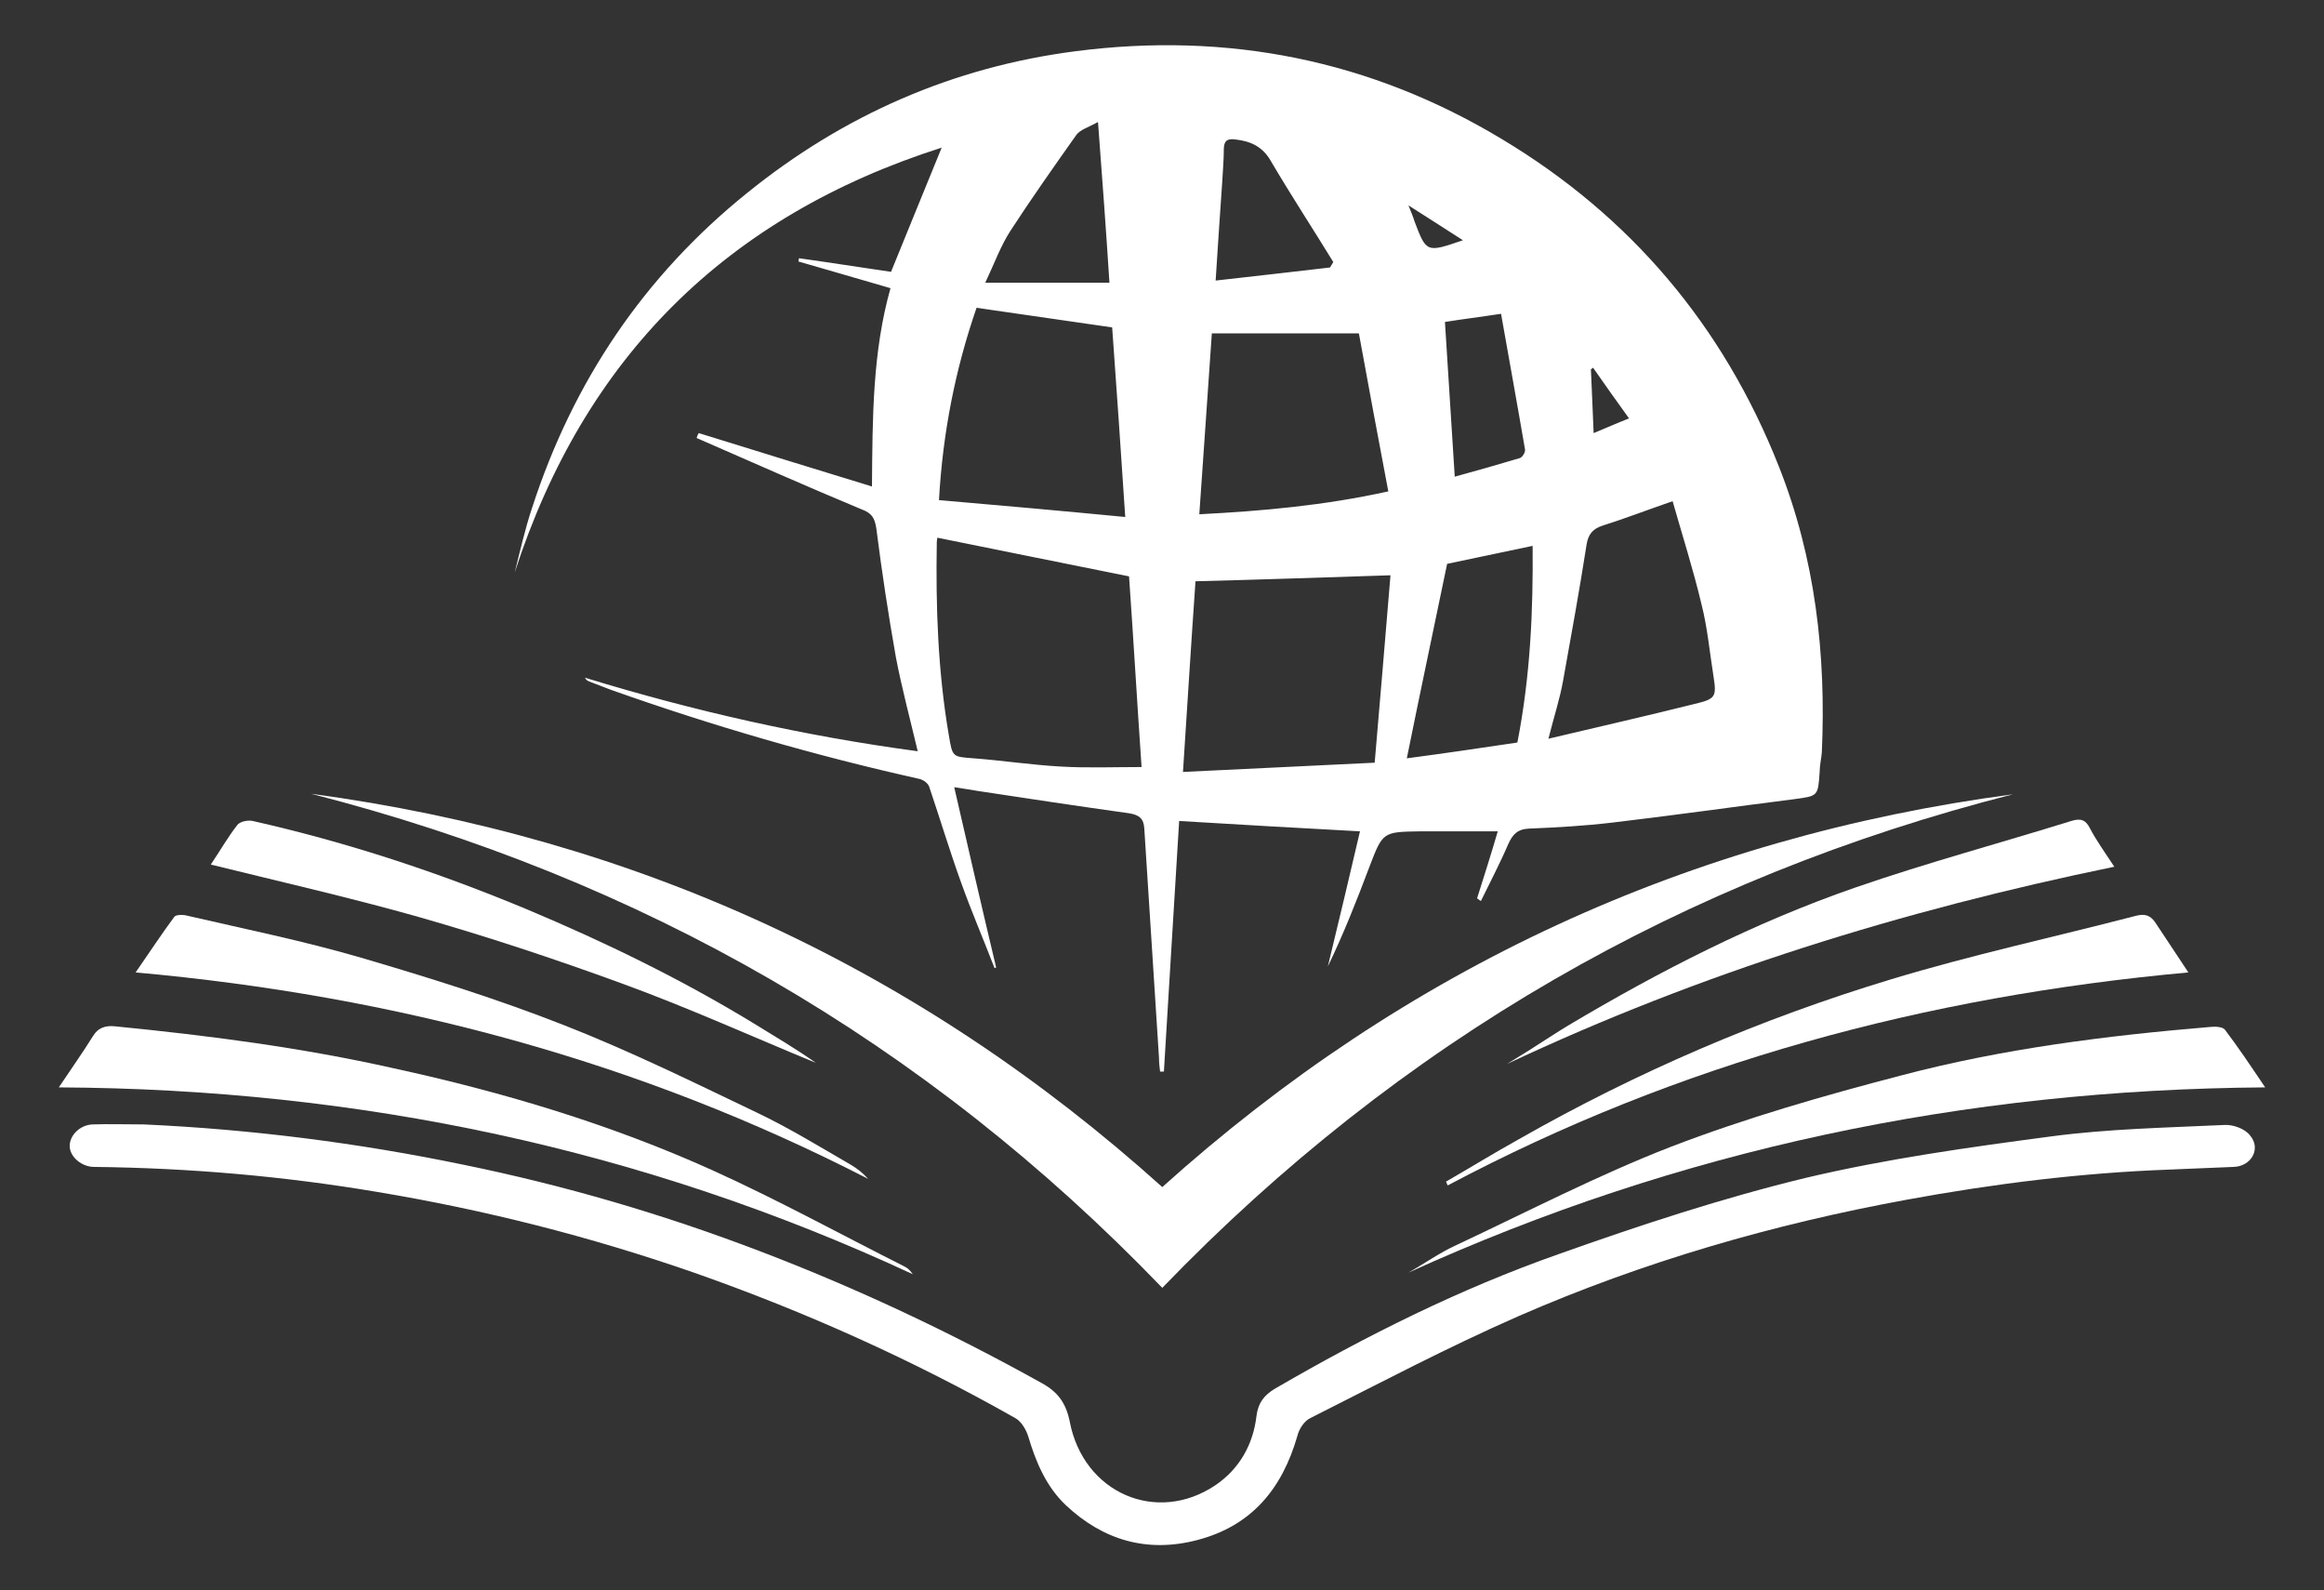 <?xml version="1.0" encoding="utf-8"?>
<!-- Generator: Adobe Illustrator 18.0.0, SVG Export Plug-In . SVG Version: 6.00 Build 0)  -->
<!DOCTYPE svg PUBLIC "-//W3C//DTD SVG 1.1//EN" "http://www.w3.org/Graphics/SVG/1.1/DTD/svg11.dtd">
<svg version="1.1" id="Layer_1" xmlns="http://www.w3.org/2000/svg" xmlns:xlink="http://www.w3.org/1999/xlink" x="0px" y="0px"
	 viewBox="0 0 426.7 291.9" enable-background="new 0 0 426.7 291.9" xml:space="preserve">
<rect x="0" y="0" width="426.7" height="291.9" fill="#333333" stroke="none"/>
<g>
	<path fill="#FFFFFF" d="M271.2,164.9c1.3-4.1,2.6-8.2,3.8-12.3c-4.8,0-9.5,0-14.1,0c-7.1,0.1-7,0.1-9.5,6.6
		c-2.3,6.1-4.7,12.2-7.6,18.2c2-8.3,4-16.6,5.9-24.8c-11-0.6-21.8-1.2-33.2-1.9c-0.9,15.2-1.9,30.6-2.8,46c-0.2,0-0.5,0-0.7,0
		c-0.1-0.8-0.2-1.6-0.2-2.5c-0.9-14-1.8-28-2.7-42.1c-0.1-1.9-1-2.5-2.7-2.8c-9.3-1.3-18.6-2.7-27.8-4.1c-1.2-0.2-2.4-0.4-4.4-0.7
		c2.6,11.3,5.1,22.2,7.7,33.1c-0.1,0-0.2,0.1-0.3,0.1c-2-5.2-4.2-10.3-6.1-15.6c-2.1-5.8-3.9-11.8-5.9-17.7c-0.2-0.6-1-1.2-1.7-1.4
		c-19.3-4.3-38.2-9.8-56.8-16.4c-1.3-0.5-2.6-1-3.9-1.5c-0.3-0.1-0.6-0.3-0.8-0.7c19.9,6.1,40.2,10.7,61.1,13.5
		c-1.4-5.9-2.9-11.5-4-17.2c-1.4-7.9-2.6-15.8-3.6-23.7c-0.3-1.9-0.8-2.8-2.7-3.5c-10.1-4.2-20.2-8.7-30.3-13.1
		c0.1-0.3,0.2-0.6,0.4-0.9c10.3,3.2,20.7,6.4,31.8,9.8c0.1-12.7,0.1-24.7,3.4-36.4c-5.8-1.7-11.4-3.3-16.9-4.9
		c0-0.2,0.1-0.4,0.1-0.6c5.7,0.8,11.4,1.7,16.9,2.5c3.1-7.6,6.1-15,9.3-22.8c-39.5,12.6-65.6,38.5-78.4,78c1-4,1.9-8,3.2-11.9
		c7.5-23.1,20.5-42.5,39.5-57.8c17.7-14.3,37.8-23.1,60.3-26c27.9-3.6,54.1,1.6,78.2,16.1c23.7,14.2,40.7,34.3,50.9,60.1
		c6.7,16.9,8.7,34.5,7.9,52.5c-0.1,1.2-0.4,2.4-0.4,3.6c-0.3,4.5-0.3,4.4-4.7,5c-11.1,1.4-22.3,3-33.4,4.3
		c-5.1,0.6-10.2,0.9-15.3,1.1c-2.1,0.1-3,1.1-3.8,2.9c-1.5,3.5-3.3,6.9-5,10.4C271.5,165.1,271.3,165,271.2,164.9z M172.1,98.7
		c0,0.2-0.1,0.5-0.1,0.9c-0.2,11.8,0.2,23.6,2.2,35.3c0.7,4.1,0.6,4,4.6,4.3c5.3,0.4,10.5,1.2,15.8,1.5c4.9,0.3,9.8,0.1,15,0.1
		c-0.8-11.6-1.5-23.6-2.3-35C195.4,103.4,183.9,101.1,172.1,98.7z M217.2,141.7c12-0.6,23.3-1.1,35.2-1.7c1-11.9,2-23.3,2.9-34.4
		c-12.4,0.4-24,0.8-35.8,1.1C218.7,118.1,218,129.5,217.2,141.7z M206.6,94.9c-0.8-12.3-1.6-23.6-2.4-34.8
		c-8.4-1.2-16.5-2.4-24.9-3.6c-3.9,11.3-6.2,22.9-6.9,35.3C184,92.8,195.2,93.8,206.6,94.9z M222.5,61.2
		c-0.8,11.3-1.5,22.1-2.3,33.2c11.6-0.6,22.9-1.6,34.7-4.2c-1.9-10-3.7-19.7-5.4-29C240,61.2,231.4,61.2,222.5,61.2z M307.1,92
		c-4.9,1.7-8.8,3.2-12.9,4.5c-1.8,0.6-2.6,1.6-2.9,3.5c-1.3,8.3-2.8,16.6-4.3,24.9c-0.6,3.4-1.7,6.7-2.7,10.7
		c9.3-2.2,18.1-4.2,26.9-6.4c3.8-0.9,4-1.3,3.4-5.1c-0.7-4.4-1.1-8.9-2.2-13.2C310.9,104.6,308.9,98.3,307.1,92z M278.6,136.3
		c2.4-12.3,2.9-24.2,2.8-36.1c-5.7,1.2-11,2.3-15.7,3.3c-2.5,12.1-5,23.8-7.4,35.7C265.1,138.3,271.9,137.3,278.6,136.3z
		 M201.6,22.4c-1.8,1-3.3,1.4-4,2.4c-4.1,5.8-8.2,11.6-12.1,17.6c-1.8,2.8-2.9,5.9-4.6,9.5c8,0,15.4,0,22.8,0
		C203.1,42.5,202.4,33,201.6,22.4z M223.2,51.5c7.2-0.8,14.1-1.6,21-2.4c0.2-0.3,0.4-0.7,0.6-1c-3.8-6.2-7.8-12.3-11.5-18.6
		c-1.5-2.6-3.7-3.6-6.5-3.9c-1.4-0.2-2.1,0.2-2.1,1.8c0,2-0.2,4.1-0.3,6.1C224,39.3,223.6,45.1,223.2,51.5z M267.1,87.5
		c4-1.1,7.9-2.2,11.9-3.4c0.5-0.1,1.1-1.1,1-1.6c-1.4-8.2-2.9-16.4-4.4-24.9c-3.9,0.6-7.2,1-10.3,1.5
		C265.9,68.7,266.5,77.9,267.1,87.5z M292.5,67.5c-0.1,0.1-0.3,0.2-0.4,0.3c0.2,3.8,0.3,7.5,0.5,11.7c2.2-0.9,4.2-1.8,6.5-2.7
		C296.7,73.5,294.6,70.5,292.5,67.5z M268.6,44.1c-3.4-2.2-6.4-4.1-10-6.4c0.6,1.5,0.9,2.2,1.1,2.9
		C261.9,46.4,261.9,46.4,268.6,44.1z"/>
	<path fill="#FFFFFF" d="M26.4,206.4c19.8,0.9,39.4,3.4,58.7,7.4c18.6,3.8,36.7,9.1,54.5,15.9c17.8,6.8,35,14.9,51.7,24.2
		c2.9,1.6,4.4,3.6,5.1,7c2.5,13.2,16,19,26.8,11.7c4.4-3,6.9-7.5,7.5-12.7c0.3-2.4,1.4-3.8,3.4-5c16.7-9.7,33.9-18.3,52.1-24.7
		c14.9-5.3,30.1-10.3,45.4-14c14.8-3.5,29.9-5.6,45-7.6c10.5-1.4,21.2-1.6,31.8-2.1c1.6-0.1,3.8,0.7,4.7,1.9c2.1,2.4,0.3,5.7-3,5.8
		c-4,0.2-8,0.3-12,0.5c-16.1,0.6-32.1,2.6-47.9,5.5c-24.6,4.5-48.5,11.4-71.4,21.4c-13,5.7-25.5,12.3-38.2,18.7
		c-1.1,0.5-2.1,2-2.4,3.3c-2.8,9.7-8.4,16.5-18.4,19.1c-9.2,2.4-17.3,0-24.1-6.4c-3.6-3.4-5.5-7.9-6.9-12.6
		c-0.4-1.3-1.3-2.8-2.4-3.4c-18.9-10.7-38.5-19.5-59-26.7c-19-6.6-38.3-11.5-58.1-14.8c-17.2-2.9-34.5-4.4-52-4.6
		c-2.3,0-4.4-1.8-4.5-3.7c-0.1-2,1.8-4,4.2-4.1C20,206.3,23.2,206.4,26.4,206.4z"/>
	<path fill="#FFFFFF" d="M213.4,236.4c-43.6-45.3-95.7-75.2-156.3-90.7c59.4,8,111.5,31.9,156.3,72.2
		c44.6-40.1,96.7-64.2,156.2-72.1C309.1,161.2,257.1,191.1,213.4,236.4z"/>
	<path fill="#FFFFFF" d="M415.9,199.6c-55.4,0.4-107.6,11.4-157.3,34c3-1.7,5.8-3.7,8.9-5.1c13-6.1,25.9-12.8,39.3-18
		c13.8-5.3,28.1-9.4,42.3-13.1c18.6-4.9,37.6-7.3,56.8-8.9c0.9-0.1,2.2,0,2.6,0.5C411,192.3,413.2,195.6,415.9,199.6z"/>
	<path fill="#FFFFFF" d="M10.8,199.6c2.4-3.6,4.4-6.4,6.2-9.3c1-1.7,2.4-2.1,4.2-1.9c17.2,1.7,34.2,3.9,51.1,7.7
		c20.2,4.4,39.9,10.3,58.7,18.8c11.9,5.4,23.4,11.7,35.1,17.6c0.6,0.3,1,0.7,1.5,1.4C118.1,210.9,66,199.9,10.8,199.6z"/>
	<path fill="#FFFFFF" d="M401.8,178.5c-48.3,4.4-93.6,16.6-136,39.1c-0.1-0.2-0.2-0.5-0.3-0.7c4.5-2.6,8.9-5.3,13.4-7.8
		c21.6-12.3,44.4-22.1,68.2-29.3c14.8-4.5,30.1-7.8,45.1-11.7c1.6-0.4,2.6-0.1,3.5,1.2C397.6,172.2,399.5,175,401.8,178.5z"/>
	<path fill="#FFFFFF" d="M24.9,178.5c2.7-3.9,4.8-7.1,7.1-10.2c0.3-0.4,1.4-0.4,2-0.3c10.8,2.5,21.7,4.7,32.3,7.8
		c12.6,3.7,25.1,7.6,37.3,12.4c12,4.7,23.6,10.4,35.3,16c5.9,2.8,11.6,6.3,17.3,9.6c1.2,0.7,2.2,1.5,3.2,2.6
		C117.4,194.8,72.7,182.8,24.9,178.5z"/>
	<path fill="#FFFFFF" d="M38.7,158.7c1.7-2.5,3.1-5,4.9-7.3c0.5-0.6,1.9-0.9,2.8-0.7c17.3,3.9,34,9.4,50.3,16.2
		c14.3,6,28.3,12.8,41.6,20.9c3.9,2.4,7.8,4.7,11.5,7.3c-11.9-4.9-23.6-10.2-35.7-14.6c-12.3-4.5-24.7-8.6-37.3-12.2
		C64.4,164.8,51.7,161.9,38.7,158.7z"/>
	<path fill="#FFFFFF" d="M388.2,159.1c-38.9,8-76,19.5-111.5,36.2c1.9-1.2,3.8-2.3,5.6-3.5c1.9-1.2,3.7-2.4,5.7-3.6
		c16.8-10,34.2-18.9,52.7-25.3c13-4.5,26.4-8.1,39.6-12.2c1.6-0.5,2.6-0.3,3.4,1.3C384.9,154.3,386.5,156.5,388.2,159.1z"/>
</g>
</svg>
